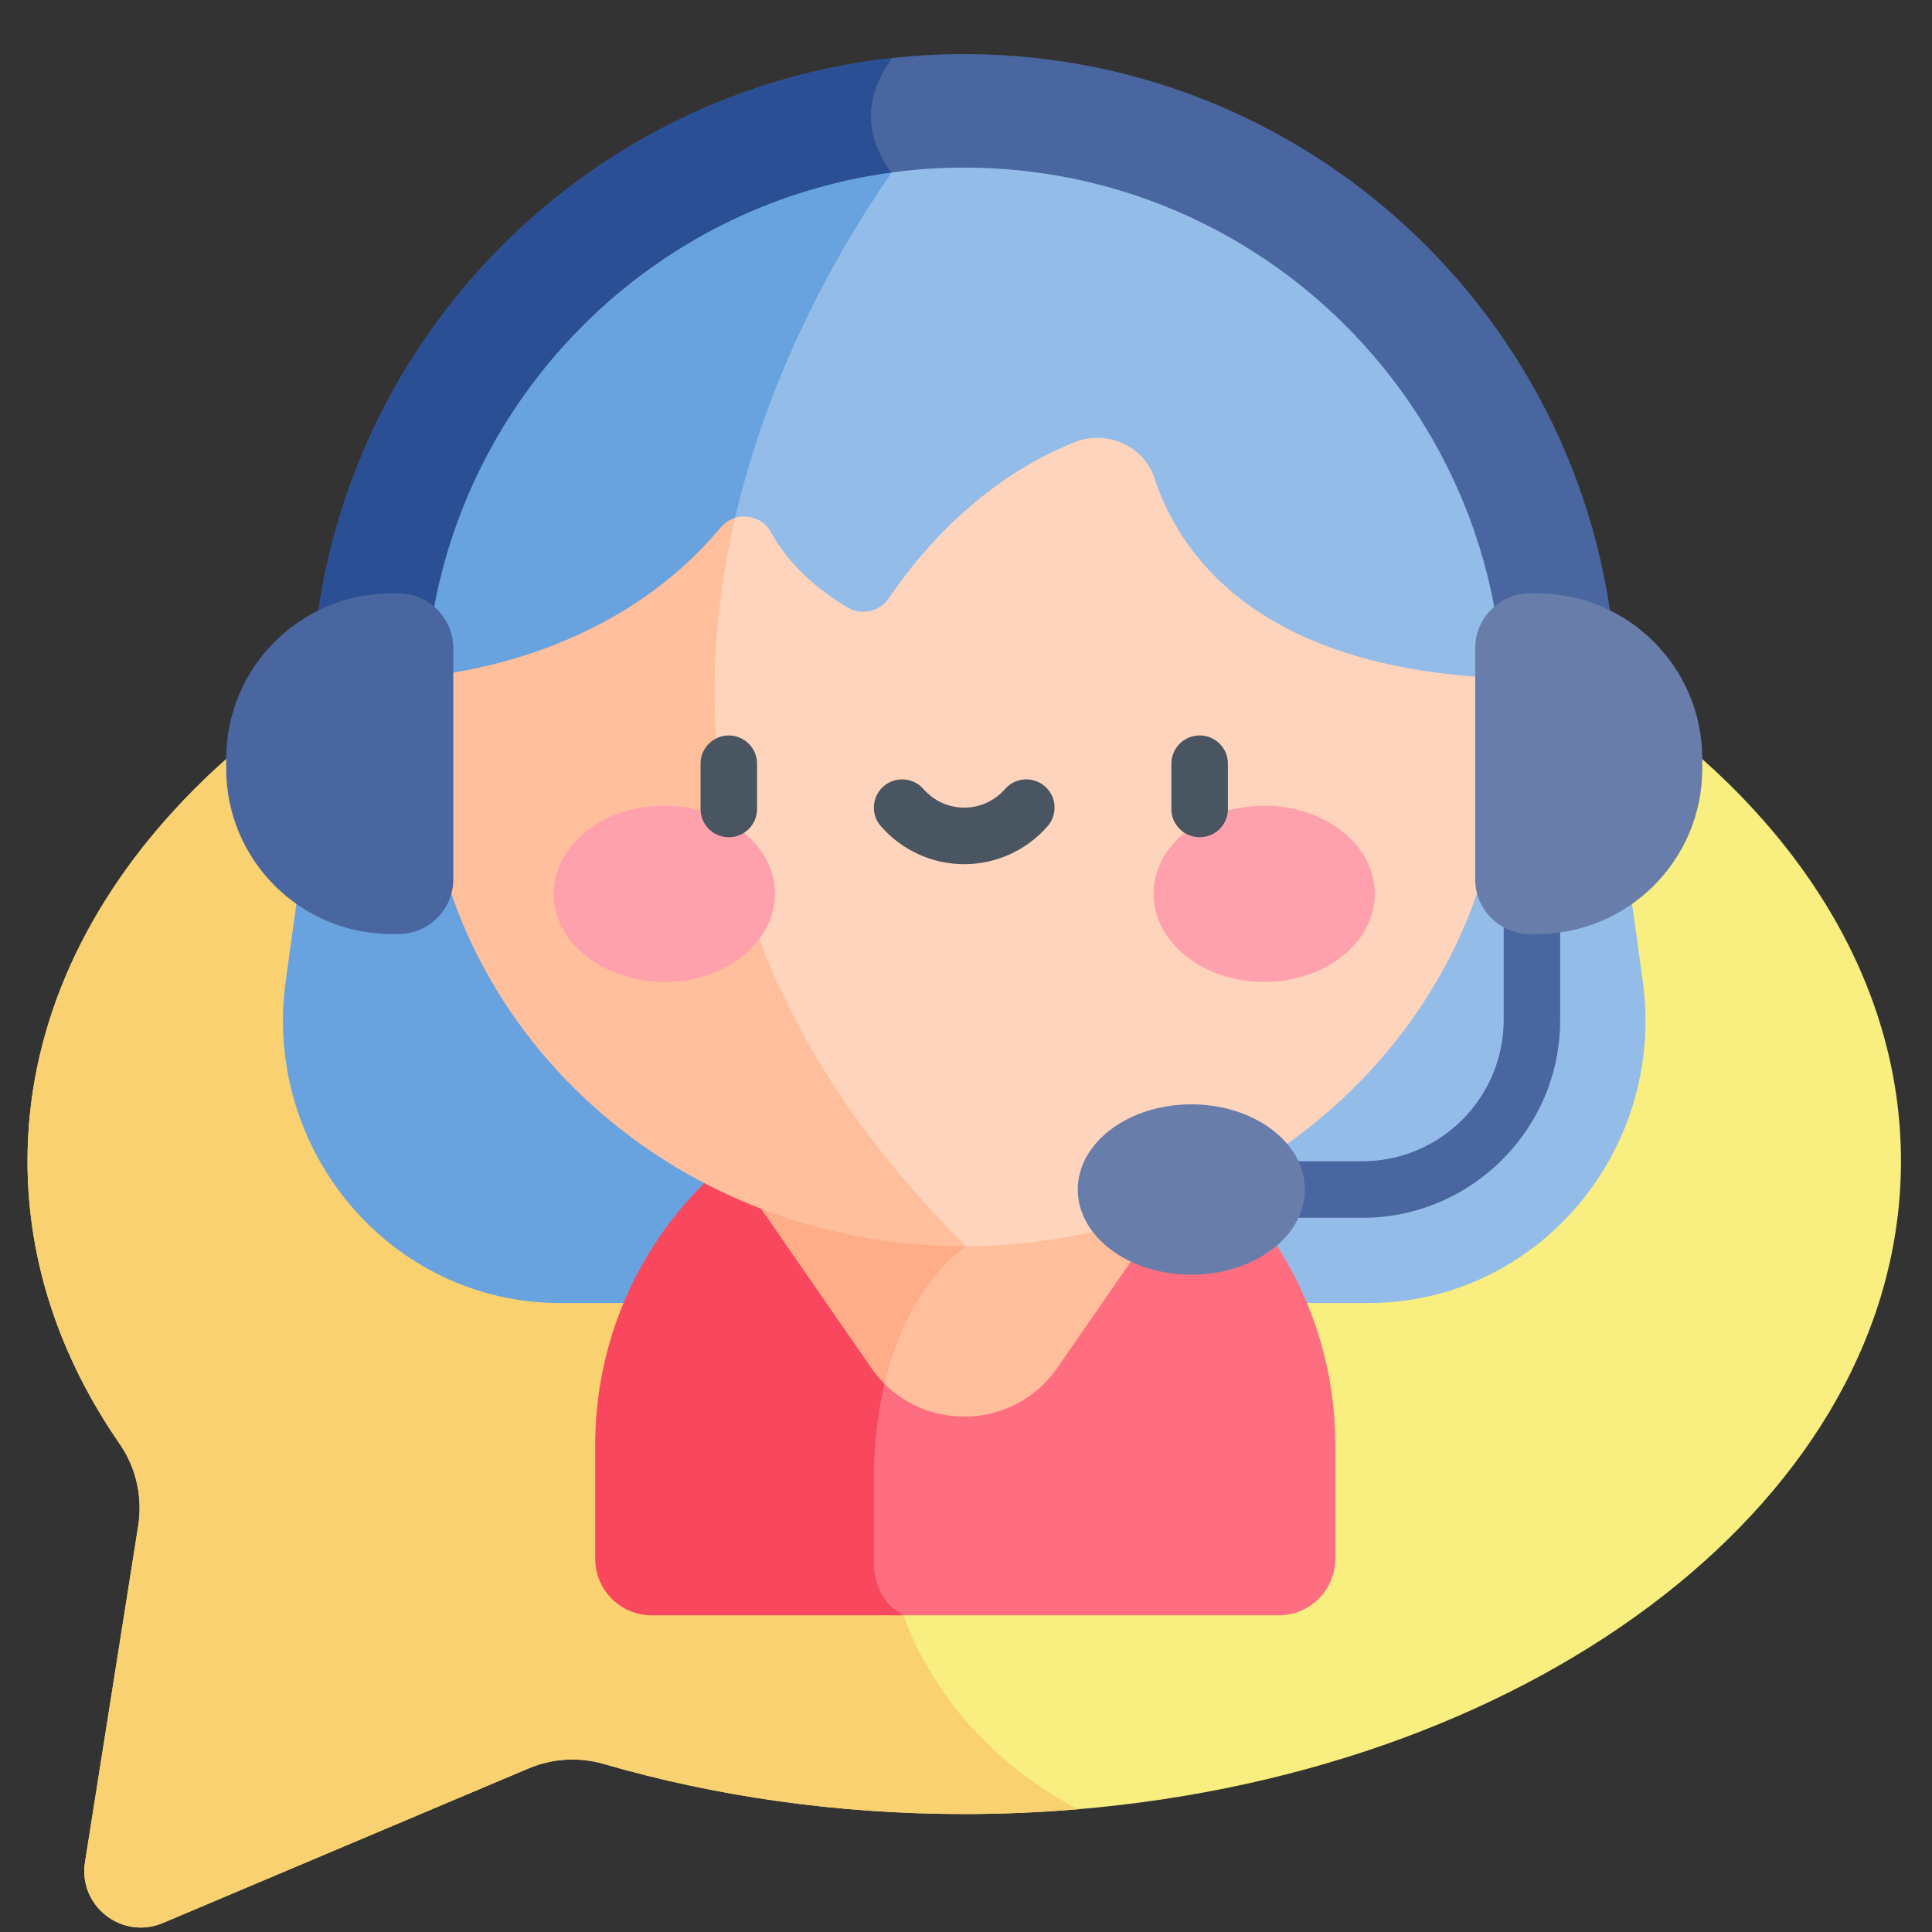 <svg width="33" height="33" viewBox="0 0 33 33" fill="none" xmlns="http://www.w3.org/2000/svg">
<rect x="0" y="0" width="33" height="33" fill="#333333" stroke="none"/>
<g clip-path="url(#clip0_9945_180097)">
<path d="M32.47 19.833C32.47 25.533 26.334 30.234 18.415 30.903C17.777 30.957 17.128 30.985 16.47 30.985C14.29 30.985 12.212 30.681 10.318 30.131C9.892 30.006 9.437 30.034 9.028 30.206L2.782 32.846C2.084 33.141 1.333 32.555 1.452 31.806L2.361 26.06C2.438 25.57 2.326 25.071 2.044 24.663C1.035 23.202 0.47 21.564 0.47 19.833C0.47 15.411 4.163 11.59 9.518 9.787C11.62 9.078 13.978 8.682 16.47 8.682C25.306 8.682 32.47 13.674 32.47 19.833Z" fill="#F9EE80"/>
<path d="M18.415 30.903C17.777 30.957 17.128 30.985 16.47 30.985C14.29 30.985 12.212 30.681 10.318 30.131C9.892 30.006 9.437 30.033 9.028 30.206L2.782 32.846C2.084 33.141 1.333 32.555 1.452 31.806L2.361 26.06C2.438 25.57 2.326 25.071 2.044 24.663C1.035 23.202 0.47 21.564 0.47 19.833C0.47 15.411 4.163 11.59 9.518 9.787C12.237 17.642 15.437 27.591 15.437 27.591C15.437 27.591 16.032 29.659 18.415 30.903Z" fill="#F9D171"/>
<path d="M26.652 12.075V14.5H6.288V12.075C6.288 6.603 10.605 2.139 16.021 1.904C16.17 1.897 16.319 1.894 16.47 1.894C19.281 1.894 21.827 3.034 23.67 4.876C25.512 6.718 26.652 9.264 26.652 12.075Z" fill="#93BCE8"/>
<path d="M12.504 14.5H6.288V12.075C6.288 6.603 10.605 2.139 16.021 1.904C15.785 2.177 10.976 7.84 12.504 14.5Z" fill="#68A2DF"/>
<path d="M5.192 14.5H12.518V22.257H9.566C6.689 22.257 4.478 19.66 4.881 16.752L5.192 14.5Z" fill="#68A2DF"/>
<path d="M23.373 22.257H20.491V14.5H27.747L28.059 16.752C28.461 19.66 26.25 22.257 23.373 22.257Z" fill="#93BCE8"/>
<path d="M22.808 24.682V26.625C22.808 27.158 22.375 27.591 21.842 27.591H15.472L12.518 27.122L12.032 20.241C12.863 19.404 13.929 18.798 15.121 18.532C15.566 18.432 16.029 18.379 16.505 18.379C18.245 18.379 19.821 19.084 20.961 20.225C22.102 21.366 22.808 22.941 22.808 24.682Z" fill="#FF6E80"/>
<path d="M14.927 26.716C14.927 26.716 14.911 27.325 15.437 27.591H11.133C10.599 27.591 10.167 27.158 10.167 26.625V24.682C10.167 21.676 12.271 19.161 15.086 18.532C15.858 20.023 16.504 21.288 16.504 21.288C16.504 21.288 14.927 22.244 14.927 25.302V26.716H14.927Z" fill="#F9475E"/>
<path d="M20.833 19.356L18.058 23.365C17.359 24.375 15.937 24.465 15.108 23.637L14.188 21.496L13 20.647L12.106 19.356H20.833Z" fill="#FFBF9D"/>
<path d="M16.505 21.288C16.505 21.288 15.523 21.883 15.108 23.637C15.026 23.555 14.95 23.465 14.881 23.365L12.106 19.356H15.512C16.082 20.461 16.505 21.288 16.505 21.288Z" fill="#FFAC89"/>
<path d="M25.68 12.75C25.573 17.463 21.48 21.27 16.505 21.288L13.059 19.877L10.634 13.045L12.556 8.845C12.78 8.778 13.043 8.863 13.163 9.083C13.382 9.482 13.774 9.956 14.475 10.376C14.714 10.519 15.029 10.446 15.181 10.22C15.628 9.552 16.687 8.218 18.355 7.553C18.91 7.333 19.541 7.621 19.719 8.166C20.119 9.395 21.417 11.413 25.624 11.58C25.669 11.963 25.688 12.354 25.68 12.75Z" fill="#FFD4BD"/>
<path d="M16.505 21.287C11.401 21.305 7.258 17.391 7.258 12.56C7.258 12.218 7.279 11.881 7.319 11.549C8.383 11.427 10.702 10.941 12.312 9.006C12.379 8.926 12.464 8.873 12.556 8.845C11.726 12.43 12.115 16.951 16.505 21.287Z" fill="#FFBF9D"/>
<path d="M27.621 12.076V12.56H25.682V12.075C25.682 6.988 21.557 2.863 16.47 2.863C16.049 2.863 15.634 2.891 15.229 2.946L11.574 3.025L7.875 7.332L7.414 10.375L7.414 10.377C7.311 10.927 7.257 11.495 7.257 12.075V12.56H5.318V12.076C5.318 6.331 9.662 1.601 15.244 0.991C15.647 0.947 16.056 0.924 16.47 0.924C19.549 0.924 22.337 2.173 24.355 4.191C26.373 6.209 27.621 8.997 27.621 12.076Z" fill="#4A66A0"/>
<path d="M15.229 2.946C13.182 3.222 11.347 4.17 9.956 5.561C8.288 7.228 7.257 9.532 7.257 12.075V12.56H5.318V12.076C5.318 6.331 9.662 1.601 15.244 0.991C14.972 1.347 14.583 2.099 15.229 2.946Z" fill="#2A4F95"/>
<path d="M23.269 20.801H19.864C19.597 20.801 19.381 20.585 19.381 20.318C19.381 20.051 19.597 19.835 19.864 19.835H23.269C24.6 19.835 25.684 18.752 25.684 17.42V14.985C25.684 14.718 25.9 14.502 26.167 14.502C26.433 14.502 26.649 14.718 26.649 14.985V17.42C26.65 19.284 25.133 20.801 23.269 20.801Z" fill="#4A66A0"/>
<path d="M26.252 15.954H26.134C25.617 15.954 25.197 15.535 25.197 15.017V11.074C25.197 10.556 25.617 10.136 26.134 10.136H26.252C27.812 10.136 29.076 11.4 29.076 12.96V13.131C29.076 14.69 27.812 15.954 26.252 15.954Z" fill="#687DAA"/>
<path d="M6.687 15.954H6.805C7.323 15.954 7.743 15.535 7.743 15.017V11.074C7.743 10.556 7.323 10.136 6.805 10.136H6.687C5.128 10.136 3.864 11.4 3.864 12.96V13.131C3.864 14.69 5.128 15.954 6.687 15.954Z" fill="#4A66A0"/>
<path d="M20.349 21.773C21.42 21.773 22.288 21.121 22.288 20.318C22.288 19.515 21.42 18.863 20.349 18.863C19.277 18.863 18.409 19.515 18.409 20.318C18.409 21.121 19.277 21.773 20.349 21.773Z" fill="#687DAA"/>
<path d="M11.347 16.772C12.391 16.772 13.237 16.098 13.237 15.267C13.237 14.436 12.391 13.762 11.347 13.762C10.303 13.762 9.457 14.436 9.457 15.267C9.457 16.098 10.303 16.772 11.347 16.772Z" fill="#FFA1AC"/>
<path d="M21.593 16.772C22.637 16.772 23.483 16.098 23.483 15.267C23.483 14.436 22.637 13.762 21.593 13.762C20.549 13.762 19.703 14.436 19.703 15.267C19.703 16.098 20.549 16.772 21.593 16.772Z" fill="#FFA1AC"/>
<path d="M12.448 14.301C12.182 14.301 11.966 14.085 11.966 13.818V13.045C11.966 12.778 12.182 12.562 12.448 12.562C12.715 12.562 12.931 12.778 12.931 13.045V13.818C12.931 14.085 12.715 14.301 12.448 14.301Z" fill="#495560"/>
<path d="M20.491 14.301C20.224 14.301 20.008 14.085 20.008 13.818V13.045C20.008 12.778 20.224 12.562 20.491 12.562C20.758 12.562 20.974 12.778 20.974 13.045V13.818C20.974 14.085 20.758 14.301 20.491 14.301Z" fill="#495560"/>
<path d="M16.47 14.761C15.924 14.761 15.405 14.524 15.046 14.112C14.87 13.911 14.891 13.606 15.092 13.431C15.293 13.256 15.598 13.277 15.774 13.478C15.95 13.679 16.203 13.795 16.47 13.795C16.736 13.795 16.99 13.679 17.166 13.478C17.341 13.277 17.646 13.256 17.847 13.431C18.049 13.606 18.069 13.911 17.894 14.112C17.535 14.524 17.016 14.761 16.47 14.761Z" fill="#495560"/>
</g>
<defs>
<clipPath id="clip0_9945_180097">
<rect width="32" height="32" fill="white" transform="translate(0.47 0.924)"/>
</clipPath>
</defs>
</svg>
